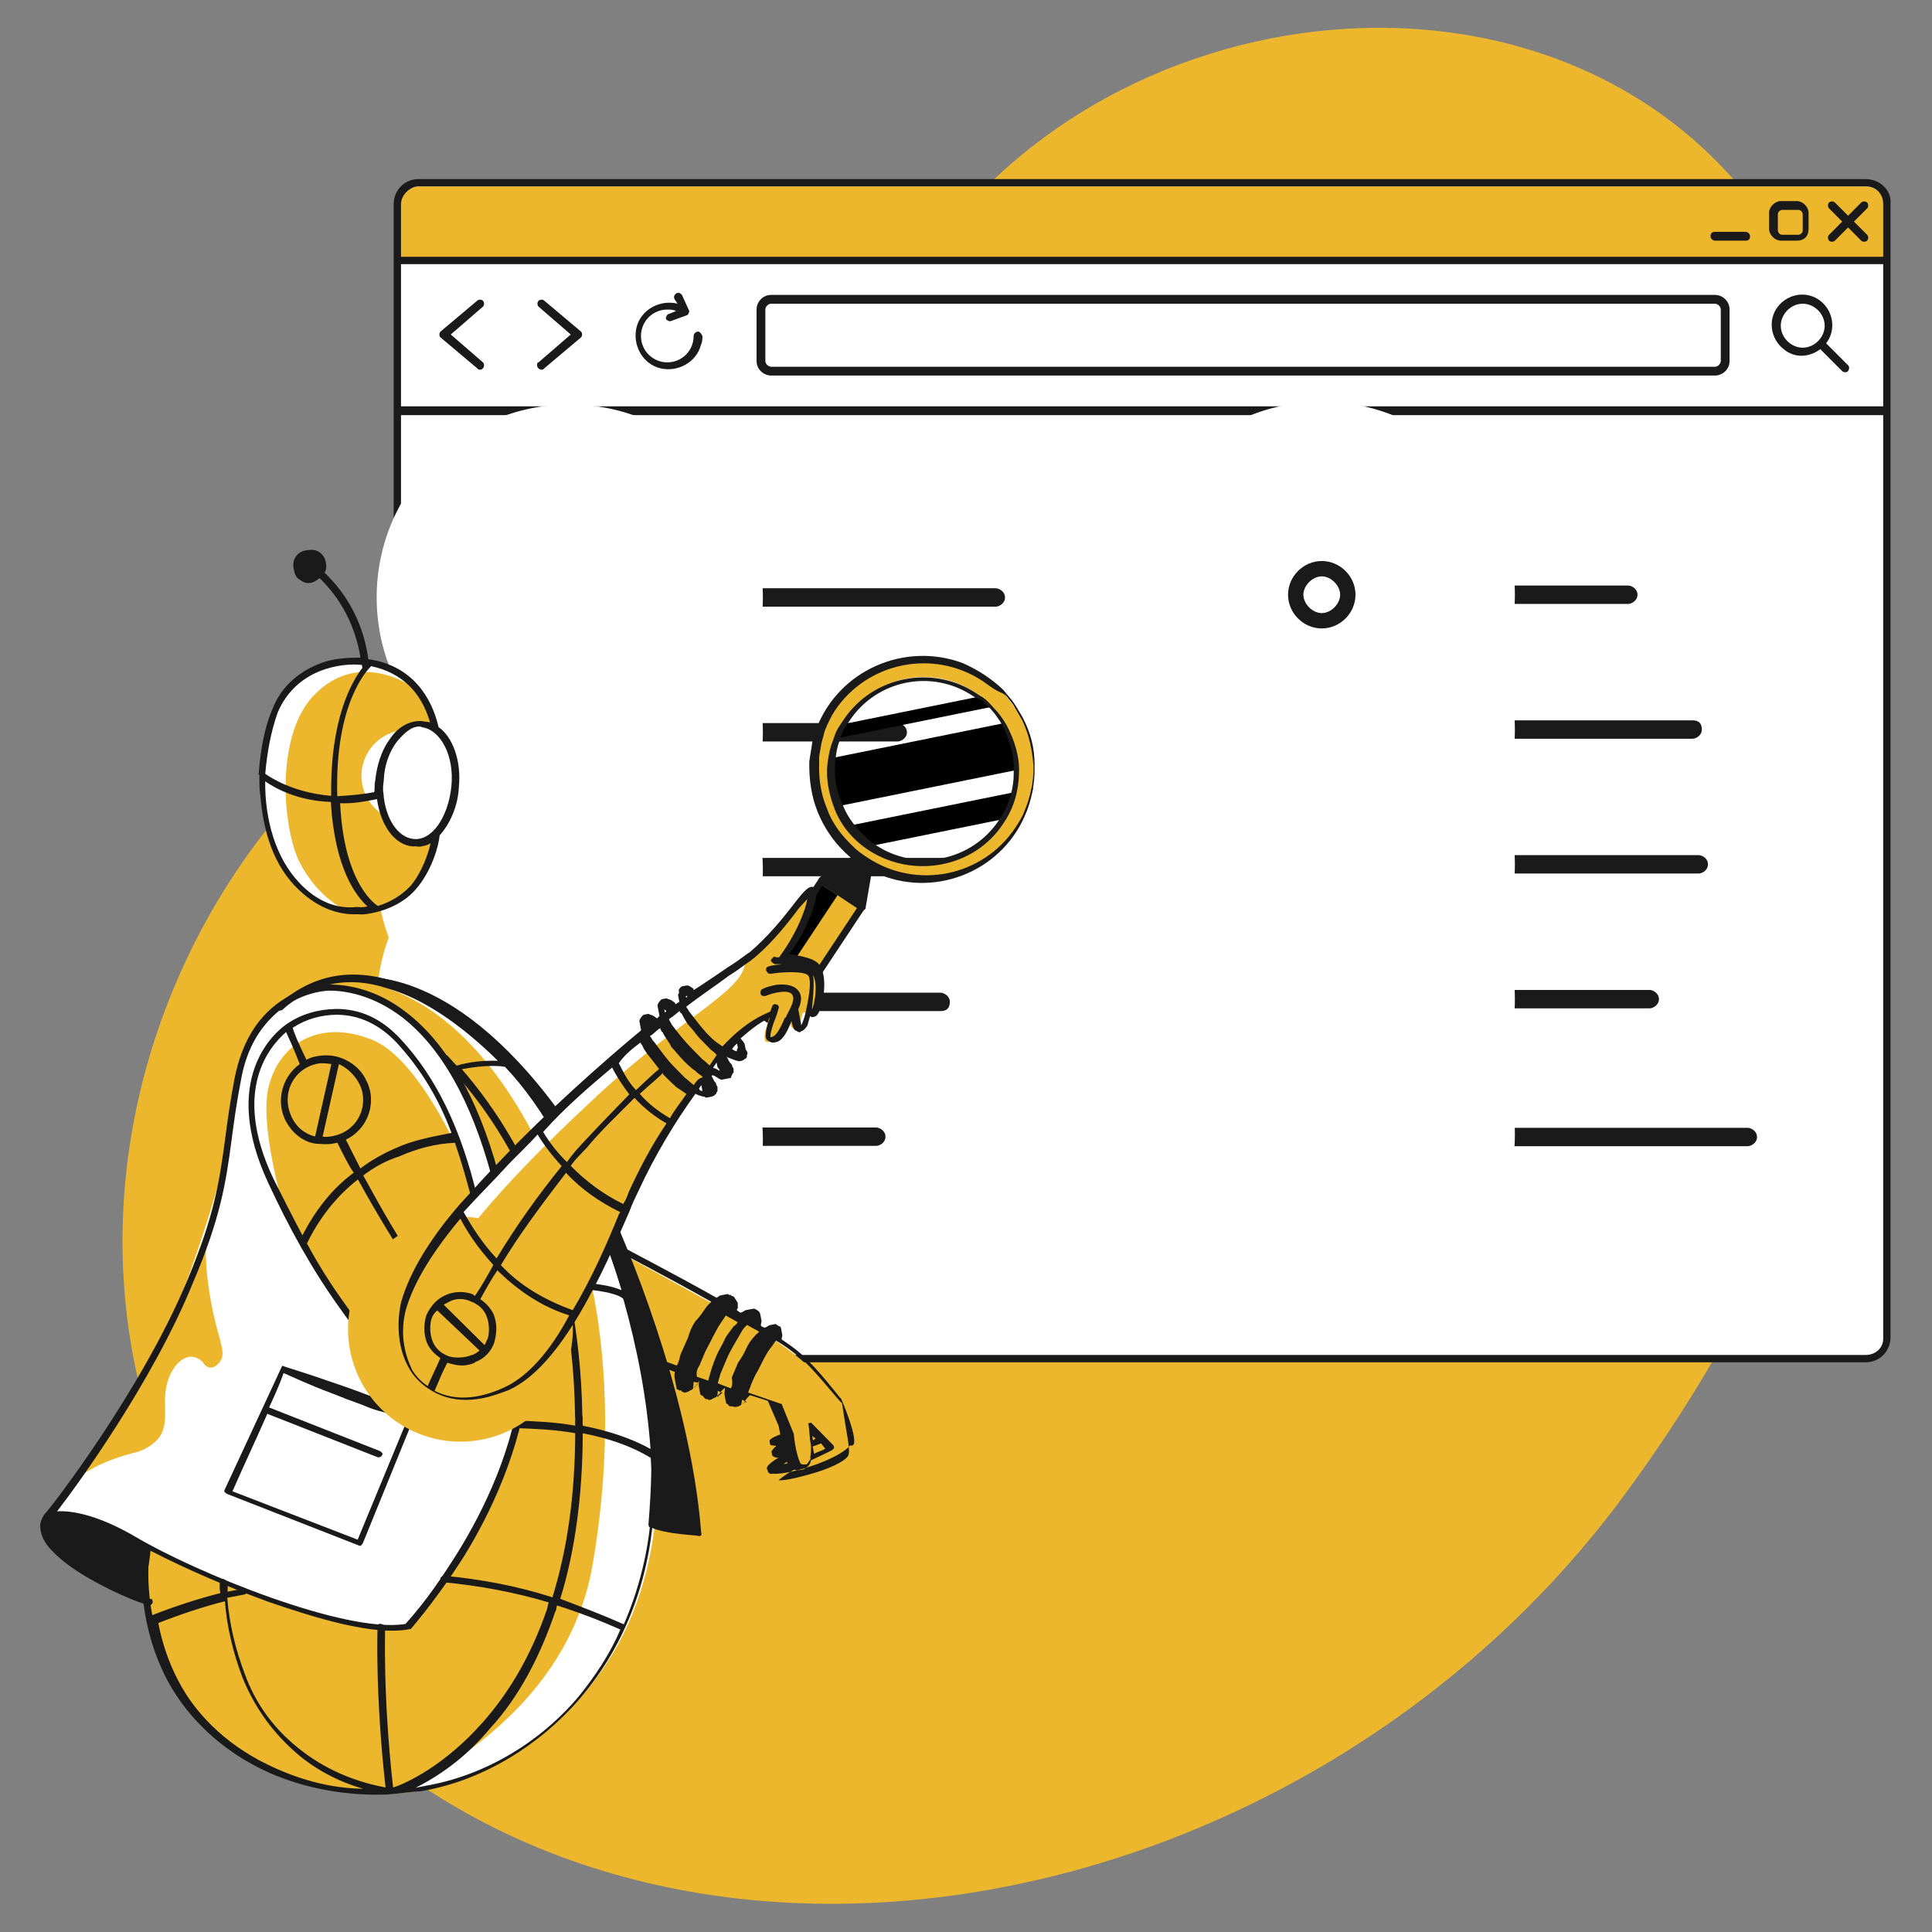 <?xml version="1.0" encoding="UTF-8"?> <svg xmlns="http://www.w3.org/2000/svg" xmlns:xlink="http://www.w3.org/1999/xlink" version="1.1" id="Ebene_1" x="0px" y="0px" viewBox="0 0 450 450" style="enable-background:new 0 0 450 450;" xml:space="preserve"><rect x="0" y="0" width="450" height="450" fill="#808080" stroke="none"/> <style type="text/css"> .st0{fill:#ECB72D;} .st1{fill:#FFFFFF;} .st2{fill:#1A1A1A;} </style> <g> <g transform="translate(298.0 2692.0) rotate(-10.885 1232.0 -1166.0) scale(3.792 -3.795)"> <path class="st0" d="M3.1,673.7c-16.2,26.7,2.4,55.3,24.3,59.7c15,3,16.8,10.4,34.8,22.3c17.8,11.7,46.2,4.7,48.8-20.4 c2.6-25.1-6.1-47.8-25.5-65.8C60.8,646.5,19.3,646.9,3.1,673.7z"></path> </g> <g transform="translate(714.0 458.0) rotate(0.0 990.0 782.0) scale(3.408 3.415)"> <g id="ad676834-6c35-401d-b902-0e27e02ba7a8-i2"> <g id="aef774b5-2a84-4f80-8c69-6e81a6b7bc15-i2"> <path class="st1" d="M-82.1-41.4h-98.7c-0.8,0-1.5-0.6-1.5-1.5c0,0,0,0,0,0v-77.3c0-0.8,0.7-1.5,1.5-1.5c0,0,0,0,0,0h98.7 c0.8,0,1.5,0.6,1.5,1.5c0,0,0,0,0,0v77.3C-80.6-42-81.2-41.4-82.1-41.4z"></path> <path class="st0" d="M-80.6-116.5v-3.4c0-0.8-0.6-1.5-1.5-1.5c0,0,0,0,0,0h-98.7c-0.8,0-1.5,0.6-1.5,1.5c0,0,0,0,0,0v3.4H-80.6z "></path> <path class="st2" d="M-82.8-119l0.9-0.9c0.1-0.1,0.1-0.3,0-0.4c-0.1-0.1-0.3-0.1-0.4,0l-0.9,0.9l-0.9-0.9 c-0.1-0.1-0.3-0.1-0.4,0s-0.1,0.3,0,0.4l0.9,0.9l-0.9,0.9c-0.1,0.1-0.1,0.3,0,0.4s0.3,0.1,0.4,0l0.9-0.9l0.9,0.9 c0.1,0.1,0.3,0.1,0.4,0c0.1-0.1,0.1-0.3,0-0.4L-82.8-119z"></path> <path class="st2" d="M-82-121.9h-98.9c-1,0-1.7,0.8-1.7,1.7v77.3c0,1,0.8,1.7,1.7,1.7H-82c1,0,1.7-0.8,1.7-1.7v-77.3 C-80.2-121.1-81-121.9-82-121.9z M-180.9-121.4H-82c0.7,0,1.2,0.5,1.2,1.2v3.6h-101.3v-3.6 C-182.1-120.8-181.5-121.4-180.9-121.4z M-80.8-116.1v9.7h-101.3v-9.7H-80.8z M-82-41.7h-98.9c-0.7,0-1.2-0.5-1.2-1.2v-62.9 h101.3v63C-80.8-42.2-81.3-41.7-82-41.7z"></path> <path class="st2" d="M-86.7-117.7h-1.1c-0.4,0-0.8-0.4-0.8-0.8v-1.1c0-0.4,0.4-0.8,0.8-0.8h1.1c0.4,0,0.8,0.4,0.8,0.8v1.1 C-85.9-118-86.2-117.7-86.7-117.7z M-87.7-119.8c-0.1,0-0.3,0.1-0.3,0.3v1.1c0,0.1,0.1,0.3,0.3,0.3h1.1c0.1,0,0.3-0.1,0.3-0.3 v-1.1c0-0.1-0.1-0.3-0.3-0.3H-87.7z"></path> <path class="st2" d="M-90.2-117.7h-2.1c-0.1,0-0.3-0.1-0.3-0.3s0.1-0.3,0.3-0.3h2.1c0.1,0,0.3,0.1,0.3,0.3S-90-117.7-90.2-117.7 z"></path> <path class="st2" d="M-92.3-108.5h-64.5c-0.5,0-1-0.4-1-1v-3.5c0-0.5,0.4-1,1-1h64.5c0.5,0,1,0.4,1,1v3.5 C-91.3-108.9-91.8-108.5-92.3-108.5z M-156.8-113.4c-0.2,0-0.4,0.2-0.4,0.4v3.5c0,0.2,0.2,0.4,0.4,0.4h64.5 c0.2,0,0.4-0.2,0.4-0.4v-3.5c0-0.2-0.2-0.4-0.4-0.4H-156.8z"></path> <path class="st2" d="M-172.5-108.9c-0.1,0-0.3-0.1-0.3-0.3c0-0.1,0-0.2,0.1-0.2l2.2-1.9l-2.2-1.9c-0.1-0.1-0.1-0.3,0-0.4 c0.1-0.1,0.3-0.1,0.4,0l2.5,2.1c0.1,0.1,0.1,0.3,0,0.4c0,0,0,0,0,0l-2.5,2.1C-172.4-108.9-172.4-108.9-172.5-108.9z"></path> <path class="st2" d="M-176.7-108.9c-0.1,0-0.1,0-0.2-0.1l-2.5-2.1c-0.1-0.1-0.1-0.3,0-0.4c0,0,0,0,0,0l2.5-2.1 c0.1-0.1,0.3-0.1,0.4,0c0.1,0.1,0.1,0.3,0,0.4l0,0l-2.2,1.9l2.2,1.9c0.1,0.1,0.1,0.3,0,0.4 C-176.6-108.9-176.6-108.9-176.7-108.9z"></path> <path class="st2" d="M-161.8-111.5c-0.1,0-0.3,0.1-0.3,0.3c0,1-0.8,1.8-1.8,1.8s-1.8-0.8-1.8-1.8s0.8-1.8,1.8-1.8 c0.2,0,0.4,0,0.6,0.1l-0.5,0.2c-0.1,0-0.2,0.2-0.2,0.3c0,0.1,0.2,0.2,0.3,0.2l1.1-0.4c0.1,0,0.2-0.2,0.2-0.3c0,0,0,0,0,0 l-0.5-1.1c-0.1-0.1-0.2-0.2-0.4-0.1c-0.1,0.1-0.2,0.2-0.1,0.4l0.2,0.3c-1.2-0.3-2.5,0.4-2.8,1.6c-0.3,1.2,0.4,2.5,1.6,2.8 c1.2,0.3,2.5-0.4,2.8-1.6c0.1-0.2,0.1-0.4,0.1-0.6C-161.6-111.4-161.7-111.5-161.8-111.5z"></path> <path class="st2" d="M-83.2-109.2l-1.5-1.5c0.7-0.9,0.5-2.2-0.4-2.9c-0.9-0.7-2.2-0.5-2.9,0.4c-0.7,0.9-0.5,2.2,0.4,2.9 c0.7,0.6,1.7,0.6,2.5,0l1.5,1.5c0.1,0.1,0.3,0.1,0.4,0C-83.1-109-83.1-109.1-83.2-109.2L-83.2-109.2z M-87.8-111.9 c0-0.8,0.7-1.5,1.5-1.5c0.8,0,1.5,0.7,1.5,1.5s-0.7,1.5-1.5,1.5l0,0C-87.1-110.4-87.8-111.1-87.8-111.9z"></path> </g> </g> </g> <g transform="translate(670.0 574.0) rotate(0.0 539.0 710.0) translate(193.744 372.958) scale(7.139 7.136)"> <g id="a9971287-7c2e-4c95-8c54-00aaea7c381f-i3"> <g id="f2c2e93e-0caf-42d4-8d83-01ade5b480ab-i3"> <path class="st2" d="M-88.5-112.9h-10.9c-0.1,0-0.3-0.1-0.3-0.3s0.1-0.3,0.3-0.3l0,0h10.9c0.1,0,0.3,0.1,0.3,0.3 S-88.4-112.9-88.5-112.9z"></path> <ellipse class="st1" cx="-102.4" cy="-113.2" rx="6.3" ry="6.3"></ellipse> <path class="st2" d="M-102.4-112c-0.6,0-1.1-0.5-1.1-1.1s0.5-1.1,1.1-1.1s1.1,0.5,1.1,1.1C-101.3-112.5-101.8-112-102.4-112z M-102.4-113.8c-0.3,0-0.6,0.3-0.6,0.6s0.3,0.6,0.6,0.6s0.6-0.3,0.6-0.6S-102.1-113.8-102.4-113.8z"></path> <path class="st2" d="M-91.7-108.5h-7.8c-0.1,0-0.3-0.1-0.3-0.3s0.1-0.3,0.3-0.3l0,0h7.8c0.1,0,0.3,0.1,0.3,0.3 S-91.6-108.5-91.7-108.5z"></path> <ellipse class="st1" cx="-102.4" cy="-108.8" rx="6.3" ry="6.3"></ellipse> <path class="st2" d="M-102.4-107.6c-0.6,0-1.1-0.5-1.1-1.1s0.5-1.1,1.1-1.1s1.1,0.5,1.1,1.1 C-101.3-108.1-101.8-107.6-102.4-107.6z M-102.4-109.4c-0.3,0-0.6,0.3-0.6,0.6s0.3,0.6,0.6,0.6s0.6-0.3,0.6-0.6 S-102.1-109.4-102.4-109.4z"></path> <path class="st2" d="M-90.1-104.1h-9.3c-0.1,0-0.3-0.1-0.3-0.3s0.1-0.3,0.3-0.3l0,0h9.3c0.1,0,0.3,0.1,0.3,0.3 S-90-104.1-90.1-104.1z"></path> <ellipse class="st1" cx="-102.4" cy="-104.3" rx="6.3" ry="6.3"></ellipse> <path class="st2" d="M-102.4-103.2c-0.6,0-1.1-0.5-1.1-1.1s0.5-1.1,1.1-1.1s1.1,0.5,1.1,1.1 C-101.3-103.7-101.8-103.2-102.4-103.2z M-102.4-105c-0.3,0-0.6,0.3-0.6,0.6s0.3,0.6,0.6,0.6s0.6-0.3,0.6-0.6 S-102.1-105-102.4-105z"></path> <path class="st2" d="M-90.3-99.7h-9.2c-0.1,0-0.3-0.1-0.3-0.3s0.1-0.3,0.3-0.3l0,0h9.2c0.1,0,0.3,0.1,0.3,0.3 S-90.1-99.7-90.3-99.7z"></path> <ellipse class="st1" cx="-102.4" cy="-99.9" rx="6.3" ry="6.3"></ellipse> <path class="st2" d="M-102.4-98.8c-0.6,0-1.1-0.5-1.1-1.1s0.5-1.1,1.1-1.1s1.1,0.5,1.1,1.1C-101.3-99.3-101.8-98.8-102.4-98.8z M-102.4-100.6c-0.3,0-0.6,0.3-0.6,0.6s0.3,0.6,0.6,0.6s0.6-0.3,0.6-0.6S-102.1-100.6-102.4-100.6z"></path> <path class="st2" d="M-92.4-95.3h-7c-0.1,0-0.3-0.1-0.3-0.3s0.1-0.3,0.3-0.3l0,0h7c0.1,0,0.3,0.1,0.3,0.3S-92.3-95.3-92.4-95.3z "></path> <ellipse class="st1" cx="-102.4" cy="-95.5" rx="6.3" ry="6.3"></ellipse> <path class="st2" d="M-102.4-94.4c-0.6,0-1.1-0.5-1.1-1.1s0.5-1.1,1.1-1.1s1.1,0.5,1.1,1.1C-101.3-94.9-101.8-94.4-102.4-94.4z M-102.4-96.2c-0.3,0-0.6,0.3-0.6,0.6s0.3,0.6,0.6,0.6s0.6-0.3,0.6-0.6S-102.1-96.2-102.4-96.2z"></path> </g> </g> </g> <g transform="translate(1196.0 1068.0) rotate(33.504 150.0 271.0) translate(0.0 0.0) scale(3.191 3.188)"> <g id="adfd43d1-ebca-4de4-9d5f-d56bae6f394f-i4"> <g id="aa0cadf8-4edc-492a-b99d-68ad3e600a4f-i4"> <path class="st0" d="M-448.3-1.1l-1.6,0c-0.5,0-1-0.4-1-1v-9.6l1.8-4.1l1.8,4.1V-2C-447.3-1.5-447.7-1.1-448.3-1.1z"></path> <polygon class="st2" points="-447.3,-11.7 -450.8,-11.7 -449.1,-15.7 "></polygon> <path class="st2" d="M-447.3-11.4h-3.5c-0.1,0-0.3-0.1-0.3-0.3c0,0,0-0.1,0-0.1l1.8-4.1c0.1-0.1,0.2-0.2,0.3-0.1 c0.1,0,0.1,0.1,0.1,0.1l1.8,4.1c0.1,0.1,0,0.3-0.1,0.3C-447.2-11.4-447.3-11.4-447.3-11.4z M-450.4-11.9h2.7l-1.4-3.1 L-450.4-11.9z"></path> <path d="M-449.3-11.4h-1.5V-2c0,0-0.1,0.7,0.8,0.7l0.7,0L-449.3-11.4z"></path> <path class="st2" d="M-448.3-0.8l-1.6,0c-0.7,0-1.2-0.5-1.2-1.2v-9.6c0,0,0-0.1,0-0.1l1.8-4.1c0.1-0.1,0.2-0.2,0.3-0.1 c0.1,0,0.1,0.1,0.1,0.1l1.8,4.1c0,0,0,0.1,0,0.1V-2C-447-1.4-447.6-0.8-448.3-0.8z M-450.6-11.6V-2c0,0.4,0.3,0.7,0.7,0.7l1.6,0 c0.4,0,0.7-0.3,0.7-0.7v-9.6l-1.5-3.4L-450.6-11.6z"></path> <path d="M-442.6-27.1l-0.9,0.9l-9.4,9.4l-0.9,0.9c-1-0.7-1.8-1.6-2.4-2.6l0.9-0.9l9.1-9.1l0.9-0.9 C-444.2-28.9-443.3-28.1-442.6-27.1z"></path> <path d="M-441.2-23.8l-1.1,1.1l-7,7l-1.1,1.1c-0.7-0.1-1.3-0.3-1.9-0.6l10.6-10.6C-441.5-25.1-441.3-24.5-441.2-23.8z"></path> <path d="M-446.5-30.1l-1,1l-9.2,9.2c-0.1-0.3-0.2-0.6-0.3-1l1.1-1.1l7.4-7.4l1.1-1.1C-447.1-30.3-446.8-30.2-446.5-30.1z"></path> <path class="st0" d="M-441.2-23.8c-0.2-1.2-0.7-2.3-1.3-3.3c-0.7-1-1.6-1.8-2.6-2.4c-0.4-0.2-0.8-0.4-1.3-0.6 c-0.3-0.1-0.6-0.2-1-0.3c-4.3-0.9-8.6,1.8-9.5,6.1c-0.2,1.1-0.2,2.3,0,3.4c0.1,0.3,0.2,0.7,0.3,1c0.2,0.4,0.4,0.9,0.6,1.3 c0.6,1,1.4,1.9,2.4,2.6c1,0.7,2.1,1.1,3.3,1.3c0.4,0.1,0.9,0.1,1.3,0.1c4.4,0,8-3.6,8-8C-441.1-22.9-441.2-23.4-441.2-23.8z M-449.1-15.7c-0.1,0-0.1,0-0.2,0c-1.2,0-2.5-0.4-3.5-1.1c-1-0.7-1.8-1.6-2.4-2.6c-0.2-0.4-0.4-0.9-0.5-1.4 c-0.1-0.3-0.2-0.7-0.2-1.1c0-0.2,0-0.4,0-0.6c0-3.7,3-6.8,6.8-6.8c0.2,0,0.4,0,0.6,0c0.4,0,0.7,0.1,1.1,0.2 c0.5,0.1,0.9,0.3,1.4,0.5c1.1,0.5,2,1.3,2.6,2.4c0.7,1,1.1,2.3,1.1,3.5c0,0.1,0,0.1,0,0.2C-442.4-18.8-445.4-15.7-449.1-15.7z"></path> <path class="st2" d="M-449.1-14.2c-0.5,0-0.9,0-1.4-0.1c-1.2-0.2-2.4-0.7-3.4-1.4c-1-0.7-1.8-1.6-2.5-2.7 c-0.2-0.4-0.4-0.9-0.6-1.3c-0.1-0.3-0.2-0.7-0.3-1c-1-4.5,1.9-8.9,6.3-9.9c1.2-0.2,2.4-0.2,3.5,0c0.3,0.1,0.7,0.2,1,0.3 c0.5,0.2,0.9,0.4,1.3,0.6c1.1,0.6,2,1.4,2.7,2.5c0.7,1,1.2,2.2,1.4,3.4c0.8,4.5-2.3,8.8-6.8,9.5 C-448.2-14.3-448.7-14.2-449.1-14.2z M-449.1-30.3c-4.3,0-7.8,3.5-7.8,7.8c0,0.5,0.1,1.1,0.2,1.6c0.1,0.3,0.2,0.6,0.3,0.9 c0.2,0.4,0.3,0.8,0.6,1.2c0.6,1,1.4,1.9,2.3,2.5c0.9,0.7,2,1.1,3.2,1.3c0.4,0.1,0.9,0.1,1.3,0.1c4.3,0,7.8-3.5,7.8-7.8 c0-0.4,0-0.9-0.1-1.3v0c-0.2-1.1-0.6-2.2-1.3-3.2c-0.7-0.9-1.5-1.7-2.5-2.3c-0.4-0.2-0.8-0.4-1.2-0.6c-0.3-0.1-0.6-0.2-0.9-0.3 C-448-30.2-448.6-30.3-449.1-30.3z M-449.1-15.4c-0.1,0-0.1,0-0.2,0c-1.3,0-2.6-0.4-3.6-1.1c-1-0.7-1.9-1.6-2.4-2.7 c-0.2-0.4-0.4-0.9-0.5-1.4c-0.1-0.4-0.2-0.7-0.2-1.1c0-0.2,0-0.4,0-0.6c0-3.9,3.2-7,7-7c0.2,0,0.4,0,0.6,0 c0.4,0,0.7,0.1,1.1,0.2c0.5,0.1,1,0.3,1.4,0.5c1.1,0.6,2.1,1.4,2.7,2.4c0.7,1.1,1.1,2.3,1.1,3.6c0,0.1,0,0.1,0,0.2 C-442.1-18.6-445.3-15.5-449.1-15.4z M-449.1-29c-3.6,0-6.5,2.9-6.5,6.5c0,0.2,0,0.4,0,0.6c0,0.3,0.1,0.7,0.2,1 c0.1,0.5,0.3,0.9,0.5,1.3c0.5,1,1.3,1.9,2.3,2.5c1,0.7,2.2,1,3.4,1.1c0.1,0,0.1,0,0.2,0c3.6,0,6.5-2.9,6.5-6.5 c0-0.1,0-0.1,0-0.2c0-1.2-0.4-2.4-1.1-3.4c-0.6-1-1.5-1.7-2.5-2.3c-0.4-0.2-0.9-0.4-1.3-0.5c-0.3-0.1-0.7-0.1-1-0.2 C-448.7-29-448.9-29-449.1-29z"></path> </g> </g> </g> <g transform="translate(164.0 934.0) rotate(-10.84 583.0 822.0) scale(3.445 3.447)"> <g id="Layer_2-i5"> <g id="robot_doctor-i5"> <path class="st0" d="M77.5-211.5c0,0,7.5,6.2,7.5,6.2c0,0,2.8,2.5,3.6,3.9c0.8,1.4,1.5,2.4,1.6,4c0.1,1.6,0,2.4-0.4,2.5 s-5,1.2-5.1,0.6c0-0.6,1.1-1,1.1-1s-0.6,0-0.5-0.3c0.1-0.2,0.3-0.4,0.5-0.4l0.1-1.4l-0.4-2l-3.9-2.2l-1.7-0.9l-1.1-0.6l-0.9-5.4 L77.5-211.5z"></path> <path class="st2" d="M90.2-199.1C90.2-199.1,90.2-199.1,90.2-199.1c-0.1-0.1-1.1-2.2-2.1-3.5c-0.3-0.4-0.7-0.8-1.1-1.2 c0,0,0,0,0,0c0-0.1,0.1-0.2,0.1-0.3c0-0.1,0-0.2,0-0.4c0-0.1,0-0.2-0.1-0.2c-0.1-0.1-0.1-0.1-0.2-0.2c-0.1,0-0.2,0-0.2,0 c-0.1,0-0.1,0-0.2,0c-0.1,0-0.2,0.1-0.4,0.1c-0.1-0.1-0.2-0.1-0.2-0.2v0c0-0.1,0.1-0.2,0.1-0.3c0-0.1,0-0.2,0-0.4 c0-0.1,0-0.2-0.1-0.3c-0.1-0.1-0.2-0.2-0.3-0.2c-0.1,0-0.2,0-0.3,0c-0.1,0-0.1,0-0.2,0c-0.1,0-0.2,0.1-0.4,0.1 c-0.1-0.1-0.1-0.1-0.2-0.2c0-0.1,0.1-0.1,0.1-0.2c0-0.1,0.1-0.3,0-0.4c0-0.1-0.1-0.2-0.1-0.3l-0.1-0.1c0,0-0.1,0-0.1-0.1 c-0.1,0-0.1,0-0.2-0.1c-0.1,0-0.2,0-0.3,0h-0.1l0,0c0,0-0.1,0-0.1,0c-0.1,0-0.2,0.1-0.3,0.1c-2.6-2.2-5.3-4.3-5.5-4.5 c-0.1-0.1-0.2-0.1-0.3,0c-0.1,0.1-0.1,0.2,0,0.3c0,0,0,0,0,0c0,0,2.8,2.2,5.4,4.4c-0.1,0.1-0.3,0.2-0.4,0.3 c-0.3,0.3-0.6,0.6-0.9,0.8c-0.3,0.3-0.5,0.6-0.7,1c-0.2,0.3-0.5,0.7-0.7,1c-0.1,0.2-0.2,0.5-0.4,0.7l-1-0.6 c-0.1-0.1-0.2,0-0.3,0.1c-0.1,0.1,0,0.2,0.1,0.3l1,0.6c-0.1,0.2-0.1,0.4-0.1,0.6c0,0.2,0,0.3,0,0.5c0,0.1,0,0.1,0.1,0.1 c0,0,0,0.1,0.1,0.1s0.1,0,0.1,0.1c0.1,0,0.1,0.1,0.2,0.1h0.1c0.1,0,0.3-0.1,0.4-0.1c0.1-0.1,0.2-0.1,0.3-0.2 c0.1-0.1,0.2-0.2,0.3-0.3l0,0c0,0,0,0,0,0c-0.1,0.2-0.1,0.4-0.1,0.6v0.2c0,0.1,0,0.2,0.1,0.2c0.1,0.1,0.1,0.2,0.2,0.3 c0.1,0,0.1,0,0.2,0.1h0.1c0.1,0,0.3-0.1,0.4-0.1c0.1-0.1,0.2-0.1,0.3-0.2c0.1-0.1,0.2-0.2,0.4-0.3l0,0c0,0,0,0,0,0.1 c-0.1,0.2-0.1,0.4-0.1,0.6c0,0.1,0,0.1,0,0.2c0,0.1,0,0.2,0.1,0.2c0,0.1,0.1,0.2,0.2,0.2c0.1,0,0.2,0.1,0.3,0.1 c0.1,0,0.3,0,0.4-0.1c0.1,0,0.2-0.1,0.3-0.2c0.1-0.1,0.2-0.2,0.4-0.3l1.1,0.6l0.4,1.8c0,0.2,0,0.4,0,0.6l0,0c0,0,0,0-0.1,0 c-0.5,0.1-0.7,0.2-0.7,0.3c0,0.1,0,0.1,0,0.2c0,0.1,0.1,0.1,0.4,0.2c-0.2,0.1-0.3,0.2-0.4,0.3c0,0.1,0,0.2,0,0.3 c0.1,0.1,0.2,0.2,0.4,0.2c-0.8,0.3-1,0.5-0.9,0.7c0,0.2,0.1,0.3,0.3,0.3c0.4,0.1,0.8,0.1,1.1,0.1c1.5,0,3.7-0.4,4.4-1 C90.9-195.5,90.4-198.2,90.2-199.1z M86.6-204.3C86.6-204.2,86.7-204.2,86.6-204.3C86.7-204.2,86.7-204.2,86.6-204.3 C86.6-204.2,86.6-204.2,86.6-204.3C86.6-204.3,86.6-204.3,86.6-204.3L86.6-204.3z M86.6-204.2C86.6-204.2,86.6-204.2,86.6-204.2 l0.1,0.1L86.6-204.2C86.6-204.2,86.6-204.2,86.6-204.2L86.6-204.2z M83-201.2l-0.8-0.5c0.1-0.2,0.2-0.4,0.3-0.6 c0.2-0.3,0.4-0.6,0.6-0.9c0.4-0.6,0.9-1.1,1.4-1.7c0.1-0.1,0.2-0.2,0.4-0.3c0.2,0.2,0.5,0.4,0.7,0.6c-0.1,0.1-0.2,0.1-0.3,0.2 c-0.3,0.2-0.6,0.5-0.8,0.8c-0.2,0.3-0.5,0.6-0.7,0.8c-0.2,0.3-0.4,0.6-0.6,0.9C83.2-201.5,83.1-201.3,83-201.2L83-201.2z M85.4-205.5C85.4-205.5,85.4-205.5,85.4-205.5C85.4-205.5,85.4-205.5,85.4-205.5L85.4-205.5z M85.3-205.4 C85.4-205.4,85.4-205.4,85.3-205.4l0.1,0.1L85.3-205.4C85.3-205.4,85.3-205.4,85.3-205.4C85.3-205.4,85.3-205.4,85.3-205.4 L85.3-205.4z M84-206.6C84-206.6,84-206.5,84-206.6L84-206.6C84-206.6,84-206.6,84-206.6L84-206.6z M81.2-203.1 c0.2-0.3,0.4-0.6,0.6-0.9c0.5-0.6,0.9-1.2,1.4-1.7c0.1-0.1,0.3-0.3,0.4-0.4l0,0c0.2,0.2,0.5,0.4,0.7,0.6 c-0.1,0.1-0.2,0.2-0.3,0.2c-0.3,0.3-0.6,0.5-0.8,0.8c-0.2,0.3-0.5,0.6-0.7,0.9c-0.2,0.3-0.4,0.6-0.6,1c-0.1,0.2-0.2,0.4-0.3,0.6 l-0.7-0.4C80.9-202.7,81-202.9,81.2-203.1L81.2-203.1z M80.7-201.8c-0.1,0-0.1,0.1-0.2,0.1l0,0c0-0.1,0.1-0.2,0.1-0.4l0.3,0.1 C80.8-201.8,80.7-201.8,80.7-201.8L80.7-201.8z M82.2-200.9c-0.1,0-0.1,0.1-0.2,0.1h0v0c0-0.1,0.1-0.3,0.1-0.4l0.3,0.2 C82.3-201,82.2-200.9,82.2-200.9L82.2-200.9z M83.4-199.9L83.4-199.9z M83.7-200.1c-0.1,0-0.1,0.1-0.2,0.1h0v0 c0-0.1,0.1-0.2,0.1-0.3l0.3,0.2C83.8-200.1,83.8-200.1,83.7-200.1L83.7-200.1z M85.8-195.5c-0.1,0-0.2,0-0.3,0 c0.1,0,0.2-0.1,0.3-0.1C85.8-195.6,85.8-195.6,85.8-195.5z M89.9-195.2c-0.3,0.3-1.4,0.6-2.7,0.7c-1.1,0.1-1.9,0.1-2.2,0 c0.4-0.2,0.8-0.4,1.2-0.5c0.1,0.1,0.3,0.1,0.4,0.1c0.1,0,0.1,0,0.2,0c0.3-0.1,0.5-0.2,0.6-0.5c0.8-0.2,1.5-0.4,1.5-0.4 c0.1,0,0.1-0.1,0.2-0.1c0-0.1,0-0.1,0-0.2l-1.2-1.8l0,0c0,0,0,0,0,0c0,0,0,0,0,0c0,0,0,0,0,0l0,0c0,0,0,0,0,0c0,0,0,0,0,0h-0.2 l0,0c0,0,0,0,0,0c0,0,0,0,0,0l0,0c0,0,0,0,0,0c0,0,0,0,0,0v0.1c0,0.4-0.1,0.8-0.1,1.3l0,0c0,0.3-0.1,0.6-0.2,0.9c0,0,0,0,0,0.1 c-0.1,0.1-0.2,0.2-0.3,0.3c-0.1,0-0.3,0-0.4-0.1c-0.1-0.1-0.2-1.1-0.1-2v-0.1l-0.4-2l0,0v-0.1c0,0,0,0,0,0c0,0,0,0,0,0 c0,0,0,0,0,0c0,0,0,0,0,0c0,0,0,0,0,0l0,0c0,0,0,0,0,0c0,0,0,0,0,0l0,0l-2.1-1.2c0.1-0.2,0.2-0.3,0.3-0.5 c0.2-0.3,0.4-0.6,0.6-0.8c0.4-0.5,0.8-1.1,1.3-1.5c0.1-0.1,0.2-0.2,0.3-0.3c0.6,0.5,1.1,1.1,1.6,1.7c0.8,1.1,1.8,3.1,2,3.3 C90.1-196.9,90.2-195.4,89.9-195.2L89.9-195.2z M88-196.8l-0.2,0.1c0-0.1,0-0.2,0-0.3L88-196.8z M87.7-196.3l0.6-0.1l0.2,0.4 c-0.2,0.1-0.5,0.1-0.8,0.2C87.7-196,87.7-196.1,87.7-196.3L87.7-196.3z"></path> <path class="st0" d="M42.4-197.9c0,0-2.2,5.4,0.8,11.3c3,5.8,9.2,7.5,12.2,8s10.5,0.1,16.3-6.4c5.8-6.4,5.8-15.4,5.8-15.4 s-0.2-9.8-0.7-13.1s-3.2-11.2-6.4-14.7s-6.1-5.8-10.3-4.8l-13.4,27.3L42.4-197.9z"></path> <path class="st1" d="M61-233.4c0,0,9.1-0.5,12.8,15.4l0.9-2.9c0,0-2.4-7.4-7.8-10.7C63.4-233.8,61-233.4,61-233.4z"></path> <path class="st1" d="M71.7-185c5.8-6.4,5.8-15.4,5.8-15.4s-0.2-9.8-0.7-13.1c-0.2-1.1-0.5-2.2-0.8-3.3l-1.8,0 c0,0,3.2,10-2.6,25.5c-3.9,10.5-16.2,12.7-16.2,12.7C58.4-178.2,65.9-178.6,71.7-185z"></path> <path class="st1" d="M60.2-232.9c-1.8,0-2.6,0.4-4.3,2.1c-1.7,1.8-3.8,8.5-3.8,8.5s-4,8.1-6.8,11.3c-3,3.5-9.3,9.8-9.3,9.8 l5.7,2.7c0,0,4.5,3.4,9,6.1c4.5,2.7,7.8,3,7.8,3s3.9-3,6.6-6.7c2.7-3.7,3.7-6.8,4.3-8.3c0,0,1-11,0.4-15.8 c-0.6-4.8-2.9-10.9-6.8-12.1C63-232.4,60.9-232.9,60.2-232.9z"></path> <path class="st0" d="M49.7-211c0,0.5,0.1,0.9-0.1,1.3c-0.2,0.4-0.8,0.7-1.1,0.4c-0.1-0.1-0.2-0.2-0.2-0.3 c-0.8-1.3-2.4-0.2-2.9,1.5c-0.3,1-0.2,1.9-0.8,2.7c-0.5,0.6-1.4,0.9-2.2,0.9c-2.6,0.2-3.5,0.8-4.3,1.1c0.8-0.6,2.3-2.2,3-3 c2.4-2.8,4.5-4.8,6.6-7.8c0.5-0.7,1.9-3.4,2.5-4C49.5-216.1,49.5-213,49.7-211z"></path> <path class="st2" d="M66.3-230.2c-1.8-2.1-3.8-2.7-4.8-2.9c-0.3-0.1-1.7-0.3-3.5,0.5c-1.8,0.8-3.1,2.3-4,4.5 c-0.6,1.5-1,2.7-1.4,3.9c-0.9,2.7-1.7,5-4.3,8.9c-4.5,6.8-11.9,13.3-12.3,13.6c-0.3,0.2-0.5,0.5-0.6,0.8c-0.1,0.6,0,1.2,0.5,1.9 c0.7,1.1,1.9,2.2,3.5,3.4c0.7,0.5,1.4,1,2.2,1.4c0,0,0.1,0,0.1,0c0.1,0,0.2-0.1,0.2-0.2c0-0.1,0-0.2-0.1-0.2 c-0.1,0-0.1-0.1-0.2-0.1c0-0.5,0.3-1.7,0.4-1.9c0.1-0.3,0.3-0.8,0.4-1.2c2.3,1.8,4.7,3.4,7.2,4.9c2.8,1.6,6.5,3.6,9,3.6l0,0 c0.1,0,0.1,0,0.1,0c1.6-1.3,3.1-2.7,4.5-4.2c2.2-2.4,5.1-6.3,6.5-10.9c0-0.1,0-0.3-0.2-0.3c-0.1,0-0.2,0-0.3,0.2 c-1.3,4.5-4.2,8.3-6.4,10.7c-1.4,1.5-2.8,2.9-4.4,4.1c-4.1-0.1-13.3-6.1-16.8-9.2c-2.4-2.1-4.1-2.6-4.9-2.7 c1.7-1.5,8-7.4,11.9-13.4c2.7-4,3.5-6.3,4.4-9c0.4-1.2,0.8-2.4,1.4-3.9c0.8-2.1,2.1-3.5,3.8-4.3c1.3-0.6,2.5-0.6,3.2-0.5 c1,0.2,2.8,0.8,4.5,2.7c2.2,2.5,3.5,6.4,3.9,11.5c0,0.1,0.1,0.2,0.3,0.2c0.1,0,0.2-0.1,0.2-0.2 C69.9-223.7,68.5-227.7,66.3-230.2z"></path> <path class="st2" d="M61.6-203.6L61.6-203.6c-0.6-0.5-1.3-0.9-2-1.3c-0.3-0.2-0.7-0.4-1-0.6l-1-0.6c-0.7-0.4-1.4-0.8-2.1-1.2 c-0.7-0.4-1.3-0.7-2-1.1c-1.8,2.5-3.6,5-5.4,7.5l0,0c-0.1,0.1,0,0.2,0.1,0.3l8.1,5.1c0.1,0.1,0.2,0,0.3-0.1l5-7.7 C61.7-203.3,61.7-203.5,61.6-203.6C61.6-203.6,61.6-203.6,61.6-203.6z M56.3-195.9l-7.7-4.8c1.1-1.6,2.2-3.1,3.3-4.7l6.8,4.3 c0,0,0.1,0,0.1,0c0.1,0,0.1,0,0.2-0.1c0.1-0.1,0-0.2-0.1-0.3l-6.8-4.3c0.5-0.7,1-1.4,1.4-2.1c0.7,0.5,1.3,0.9,1.9,1.3 s1.3,0.8,1.9,1.2l1,0.6c0.3,0.2,0.6,0.4,1,0.6c0.6,0.3,1.2,0.6,1.8,1L56.3-195.9z"></path> <path class="st2" d="M63.4-233.2c0,0,6.3,0,11.7,11.4l-0.7,0.4c0,0-0.6-1.9-2.8-5.3C69.4-230,66-233,63.4-233.2z"></path> <path class="st2" d="M77.6-213.2c0-0.1-0.1-0.2-0.2-0.2c-0.1,0-0.2,0-0.2,0.1l-0.6,1.1c0,0,0,0.1,0,0.1c0,0,0.8,4.7,0.8,9.2 c0,4.5-1.6,9.6-1.6,9.7c0,0.1,0,0.2,0.1,0.2c1,0.7,3,1.1,3.1,1.2h0c0.1,0,0.1,0,0.1,0c0.1,0,0.1-0.1,0.1-0.2 C80.3-201.8,77.6-213.1,77.6-213.2z"></path> <path class="st0" d="M67-254.4c-1.1-0.2-4.7-0.4-6.6,4.2c-1.9,4.7-1.5,9.4,1.7,11.6c3.2,2.2,6.6,0.8,8.1-2.8l1.6-7.8 C71.8-249.1,71.9-253.3,67-254.4z"></path> <path class="st1" d="M67-254.4c-1.1-0.2-4.7-0.4-6.6,4.2c-1.9,4.7-1.5,9.4,1.7,11.6c0.4,0.3,0.8,0.5,1.3,0.7 c-1.2-1-2-2.4-2.4-3.9c-0.6-2.6,0.1-8.4,3-10.6c3.9-2.9,7.2,1,7.2,1l0,0C70.6-252.5,69.4-253.8,67-254.4z"></path> <path class="st1" d="M69.2-248.8c-0.3,0.3-0.6,0.6-0.8,0.9c-0.6,1-1,2.2-1.1,3.4c0,0.7,0,1.5,0.4,2.2c0.4,0.6,1.2,1.1,1.9,0.9 c0.4-0.1,0.7-0.3,1-0.6c0.7-0.6,1.3-1.4,1.6-2.2c0.1-0.4,0.2-0.7,0.2-1.1c0.1-0.5,0.1-0.9,0.1-1.4c-0.1-0.8-0.4-1.7-1.1-2.2 C70.9-249.3,69.8-249.2,69.2-248.8z"></path> <ellipse transform="matrix(-0.267 0.964 -0.964 -0.267 -147.488 -378.425)" class="st2" cx="70.1" cy="-245.3" rx="2.4" ry="1.6"></ellipse> <ellipse transform="matrix(0.982 -0.188 0.188 0.982 47.505 8.638)" class="st1" cx="69.3" cy="-246" rx="3.1" ry="3.1"></ellipse> <path class="st2" d="M72-248.8c0,0,0-0.1,0-0.1c-0.1-1.9-0.9-4.3-3.8-5.3c0.2-3.5-1.4-5.7-1.8-6.3c0.1-0.1,0.2-0.3,0.2-0.5 c0.1-0.6-0.3-1.2-1-1.2c-0.6-0.1-1.2,0.3-1.2,1c0,0.3,0,0.6,0.2,0.8c0.2,0.2,0.4,0.4,0.7,0.4h0.1c0.2,0,0.4-0.1,0.6-0.2 c0.4,0.6,1.8,2.6,1.7,5.8c-1-0.2-2-0.3-2.9-0.1c-1.5,0.3-2.8,1.1-3.6,2.4c-0.7,1-1.3,2.5-1.7,4c0,0.1-0.1,0.1,0,0.2 c-0.1,0.5-0.2,1-0.2,1.4c-0.2,1.8-0.2,4.4,1.2,6.5c1,1.5,2.3,2.4,3.8,2.6c0.3,0.1,0.6,0.1,0.9,0.1c1.1,0,2.3-0.3,3.2-1 c1.3-1,2.1-2.6,2.3-3.3l0,0c0.8-0.6,1.6-1.7,1.9-3C73.1-246.3,72.8-248,72-248.8z M71.5-249.2c-0.1-0.1-0.3-0.1-0.5-0.2 c-0.7-0.2-1.6,0-2.3,0.7c-0.8,0.7-1.3,1.7-1.6,2.7c-0.1,0.2-0.1,0.5-0.2,0.7c-0.9,0-1.7-0.1-2.5-0.2c1-6.2,3.6-8,3.9-8.2 C70.2-252.9,71.3-251.4,71.5-249.2z M61.5-251.8c1.8-2.7,4.9-2.5,6.2-2.1c0,0.1,0,0.1,0,0.2c-0.9,0.8-2.8,3-3.7,8.1 c-2.5-0.7-3.8-2-4.1-2.3C60.3-249.3,60.8-250.6,61.5-251.8z M60.8-240.2c-1.3-2-1.5-4.7-1-7.2c0.6,0.6,1.9,1.7,4.1,2.2v0 c-0.6,4.5,0.5,6.6,1.1,7.4c-0.2,0-0.4,0-0.7-0.1C62.9-238,61.7-238.8,60.8-240.2L60.8-240.2z M68.1-238.6 c-0.7,0.5-1.5,0.8-2.4,0.9l0,0c0,0-2-1.7-1.2-7.3l0,0c0.8,0.2,1.6,0.2,2.5,0.2H67c-0.1,1.8,0.6,3.3,1.8,3.6 c0.2,0,0.3,0.1,0.5,0.1c0.3,0,0.5,0,0.7-0.1C69.7-240.5,69-239.3,68.1-238.6L68.1-238.6z M72.1-244.7c-0.6,2-2,3.4-3.2,3 c-1-0.3-1.6-1.7-1.4-3.4l0,0c0-0.3,0.1-0.6,0.2-0.9c0.2-0.9,0.7-1.8,1.4-2.4c0.5-0.4,1-0.7,1.4-0.7c0.1,0,0.3,0,0.4,0.1 C72.1-248.6,72.7-246.7,72.1-244.7z"></path> <path class="st0" d="M65.3-228.5c-2.1-3.4-5.5-3.1-7.1-2.3c-1,0.5-4.9,2.9-3.1,10c1.7,6.5,4.4,13.1,7.2,15.2l6.1-11.7 C68.2-222,67-225.7,65.3-228.5z"></path> <path class="st1" d="M55.6-218.9c0,0-0.6-5.9,0.6-8.3c1.3-2.7,4.3-3.7,7.4-1.7c1.9,1.2,3.6,4.9,4.8,10.4c0,0-0.6-7.1-3-10.1 c-2.4-3-5.3-3.5-7.9-1.9c-2.5,1.6-3.1,4.5-2.7,8C55.2-218.9,55.6-218.9,55.6-218.9z"></path> <path class="st2" d="M65.5-228.6c-1-1.6-2.3-2.5-3.9-2.8c-1.2-0.2-2.4-0.1-3.5,0.4l0,0c-0.9,0.4-5.1,2.8-3.2,10.3 c0.8,3.2,1.8,6.3,3.2,9.3c1.3,2.9,2.8,5,4.1,6.1c0,0,0.1,0,0.1,0c0.1,0,0.1,0,0.2-0.1c0.1-0.1,0.1-0.2,0-0.3c0,0,0,0,0,0 c-1.3-1-2.7-3-4-5.9c-0.7-1.5-1.3-3-1.8-4.6c1.1-1.5,2.6-2.8,4.2-3.6c0.8,2.5,1.7,4.8,2.5,6.9c0,0.1,0.1,0.1,0.2,0.1 c0,0,0.1,0,0.1,0c0.1-0.1,0.2-0.2,0.1-0.3c0,0,0,0,0,0c-0.9-2.1-1.7-4.4-2.5-6.9c0.8-0.4,1.7-0.7,2.6-0.8 c1.3-0.3,2.6-0.4,3.9-0.2c0.2,1.3,0.3,2.6,0.4,3.9c0,0.1,0.1,0.2,0.2,0.2l0,0c0.1,0,0.2-0.1,0.2-0.2c0,0,0,0,0,0 C68.4-221.8,67.4-225.6,65.5-228.6z M56.5-216.8c-0.4-1.3-0.8-2.7-1.2-4.1c-1.7-6.5,1.5-8.9,2.7-9.6c0.1,0.4,0.3,1.2,0.5,2.3 c-1.5,0.7-2.2,2.5-1.5,4c0.3,0.7,0.9,1.3,1.6,1.5l0,0c0.4,0.1,0.7,0.2,1.1,0.2c0.1,0,0.2,0,0.3,0c0.2,0.7,0.4,1.5,0.7,2.2 C59-219.5,57.6-218.2,56.5-216.8L56.5-216.8z M62.3-225.5c0,1.4-1.1,2.5-2.5,2.5c0,0,0,0,0,0c-0.2,0-0.5,0-0.7-0.1l2-4.6 C61.8-227.2,62.3-226.3,62.3-225.5L62.3-225.5z M58.6-223.2c-0.9-0.4-1.4-1.3-1.4-2.3c0-1.4,1.1-2.5,2.5-2.5c0,0,0,0,0,0 c0.3,0,0.6,0.1,0.9,0.2L58.6-223.2z M63.8-221.4c-0.9,0.2-1.8,0.5-2.6,0.9c-0.2-0.7-0.4-1.4-0.6-2.1c1.6-0.4,2.6-2.1,2.1-3.7 c-0.2-0.8-0.8-1.5-1.6-1.9h0c-0.4-0.2-0.9-0.3-1.3-0.3c-0.3,0-0.5,0-0.8,0.1c-0.3-1.1-0.5-2-0.5-2.3c1-0.4,2-0.5,3.1-0.3 c1.5,0.3,2.7,1.2,3.6,2.6c1.3,2.1,2.1,4.3,2.5,6.7C66.3-221.7,65-221.7,63.8-221.4L63.8-221.4z"></path> <path class="st2" d="M77.3-197.7c0.5-3.6,0.5-7.3,0.2-10.9v0c-0.1-1.2-0.2-2.4-0.4-3.6c-0.8-5.4-2.5-10.4-4.6-13.5 c-2.1-3.3-4.5-5.7-6.9-6.9c-2.7-1.4-5.3-1.3-7.8,0.2c-0.1,0.1-0.1,0.2-0.1,0.3s0.2,0.1,0.3,0.1c2.3-1.4,4.8-1.5,7.3-0.1 c2.2,1.1,4.4,3.3,6.4,6.2c-0.9-0.2-1.9-0.3-2.8-0.2c-0.2-0.3-0.3-0.5-0.5-0.8c-0.1-0.1-0.2-0.1-0.3-0.1s-0.1,0.2-0.1,0.3 c3.2,4.8,6.5,13.1,4.3,25.4c0,0.2-0.1,0.4-0.1,0.6c-1.3-0.5-2.6-0.8-3.9-1.1c-0.1,0-0.2,0.1-0.3,0.2c0,0.1,0.1,0.2,0.2,0.3 c1.3,0.3,2.6,0.6,3.9,1.1c-0.8,4.1-2,7.6-3.6,10.6c-2.2-1.2-4.5-2.1-6.9-2.8c-0.1,0-0.2,0-0.3,0.1c0,0.1,0,0.2,0.1,0.3 c2.4,0.7,4.7,1.6,6.8,2.7c-0.1,0.1-0.1,0.2-0.2,0.4c-1.6,2.8-3.5,5-5.7,6.7c-3.1,2.4-5.9,3.1-6.8,3.2c0.5-6.4,1.5-10.6,1.5-10.7 c0-0.1,0-0.2-0.2-0.3s-0.2,0-0.3,0.2l0,0c0,0-1,4.3-1.5,10.7c-2.3-0.9-4.2-2.3-5.6-4.1c-1.2-1.5-2-3.3-2.3-5.2 c-0.3-1.7-0.4-3.5-0.2-5.3c0.4,0,0.8,0,1.2,0c0.1,0,0.2-0.1,0.2-0.2c0,0,0,0,0,0c0-0.1-0.1-0.2-0.2-0.2l0,0c-0.4,0-0.8,0-1.1,0 c0.1-0.4,0.1-0.6,0.1-0.6c0-0.1-0.1-0.2-0.2-0.3c-0.1,0-0.2,0.1-0.3,0.2l0,0c0,0-0.1,0.3-0.1,0.7c-1.6,0.1-3.2,0.3-4.8,0.6 c0-2.6,0.7-4.5,0.7-4.5c0-0.1,0-0.2-0.1-0.3c-0.1,0-0.2,0-0.3,0.1l0,0c-0.1,0.2-1.6,4.5-0.1,9.3c0.9,2.8,2.8,5.4,5.5,7.3 c2.3,1.6,5,2.6,7.7,3h0.1c0.7,0.1,1.4,0.1,2.1,0.2h0.4c3.9,0,8-1.5,11.3-4.1c3.9-3.1,6.5-7.5,7.6-12.7c0.2-0.8,0.3-1.7,0.4-2.5 C77.3-197.6,77.3-197.7,77.3-197.7z M72.8-201.3c2-11.5-0.7-19.5-3.6-24.5c1.7,0,2.7,0.3,2.9,0.4c2,3.1,3.6,7.9,4.5,13.3 c0.2,1,0.3,2,0.4,3c-0.6-0.4-1.2-0.6-1.8-0.8c-0.1,0-0.2,0-0.3,0.1s0,0.2,0.1,0.3c1.3,0.4,1.9,0.8,2,1c0.3,3.4,0.3,6.9-0.1,10.3 c-1.2-1-2.7-1.8-4.2-2.4C72.7-200.8,72.8-201,72.8-201.3L72.8-201.3z M47.9-181.8c-2.6-1.8-4.5-4.3-5.3-7 c-0.4-1.3-0.6-2.7-0.6-4.1c1.6-0.3,3.1-0.5,4.7-0.6c-0.2,1.8-0.1,3.6,0.2,5.3c0.4,2,1.2,3.8,2.4,5.4c1.1,1.5,2.6,2.7,4.2,3.5 C51.5-179.7,49.6-180.6,47.9-181.8z M69-182.7c-3.2,2.6-7.2,4-11,4h-0.4c-0.2,0-0.4,0-0.6,0c2.1-0.6,4-1.6,5.7-3 c2.3-1.7,4.2-4.1,5.8-6.9c0.1-0.1,0.1-0.2,0.2-0.4c1.3,0.7,2.6,1.5,3.9,2.4C71.6-185.1,70.3-183.8,69-182.7L69-182.7z M72.9-186.9c-1.3-0.9-2.6-1.7-3.9-2.5c1.6-3,2.8-6.6,3.6-10.7c1.5,0.6,3,1.4,4.2,2.5c-0.1,0.8-0.2,1.7-0.4,2.5 C75.8-192.2,74.6-189.4,72.9-186.9L72.9-186.9z"></path> <path class="st0" d="M93-228.8c-0.3-0.1-0.7-0.2-1-0.3l0.1-0.2c1.7-1.5,2.9-3.6,2.6-3.9c-0.3-0.3-2.4,2.2-4.8,3.5 c-0.8,0.4-4,1.7-7,3.3c-4.1,2.2-8.1,4.7-12,7.4c-3.2,2.3-7.3,5.3-8.8,8.4c-0.6,1.3-0.7,2.9-0.3,4.3c0.4,1.2,2.1,3.4,6,2.5 c4.3-1,8.9-8.5,11-11.5c2.1-3,4.9-5.8,7.5-8c2.1-1.8,3.5-2.1,4-2.2c0,0.1,0,0.2-0.1,0.3c-0.1,0.2-0.2,0.4-0.3,0.6 c-0.1,0.1-0.1,0.3-0.2,0.5c0,0.1,0,0.2,0,0.3c0.1,0.1,0.2,0.1,0.2,0.1c0.1,0,0.2-0.1,0.3-0.1c0.5-0.3,1-0.7,1.3-1.2 c0.1,0.2,0.1,0.4,0.1,0.5c0,0.1,0.1,0.2,0.1,0.2c0.1,0.1,0.3,0.1,0.4,0c0.1-0.1,0.2-0.2,0.2-0.4l0.2-0.4c0,0,0-0.1,0.1-0.1 c0,0,0.1,0,0.1,0c0.2,0,0.4,0,0.6-0.2c0.1-0.2,0.2-0.3,0.3-0.5c0.1-0.4,0.3-0.7,0.3-1.1c0.1-0.4,0.1-0.9-0.1-1.2 C93.8-228.6,93.4-228.7,93-228.8z"></path> <path class="st1" d="M62.3-205.6c0,0-0.8-3.4,2.4-6.7s7-6.2,13.6-10.3c6.7-4.1,10.9-4.9,11.1-6.9c0,0-2.8,1.5-3,1.5 c-0.2,0-5.6,2.7-8.8,4.6s-9.6,6.5-9.6,6.5s-4.4,3.3-5.3,5.4C61.7-209.3,61.2-208.5,62.3-205.6z"></path> <ellipse transform="matrix(0.982 -0.188 0.188 0.982 40.402 8.655)" class="st0" cx="65.8" cy="-208.6" rx="7.6" ry="7.6"></ellipse> <path class="st2" d="M92.4-229.3c0.7-0.6,1.3-1.3,1.8-2.1c0.5-0.7,0.8-1.4,0.8-1.7c0-0.1,0-0.2-0.1-0.3 c-0.3-0.2-0.7,0.1-1.6,0.9c-0.9,0.8-2.1,1.8-3.5,2.6c-0.3,0.1-0.8,0.4-1.6,0.7c-0.7,0.3-1.6,0.7-2.6,1.1c0,0,0,0,0-0.1 c-0.1-0.1-0.1-0.1-0.2-0.2c-0.1-0.1-0.2-0.1-0.3-0.1c-0.1,0-0.2,0-0.2,0c-0.1,0-0.2,0.1-0.2,0.1c-0.1,0.1-0.1,0.1-0.1,0.2 c0,0.1,0,0.1-0.1,0.2c0,0.2,0,0.3,0,0.5c-0.1,0-0.2,0.1-0.3,0.1c0,0,0,0,0-0.1c-0.1-0.1-0.1-0.1-0.2-0.2 c-0.1-0.1-0.2-0.1-0.3-0.2c-0.1,0-0.2,0-0.3,0c-0.1,0-0.2,0.1-0.3,0.2c-0.1,0.1-0.1,0.2-0.1,0.2c0,0.1,0,0.1,0,0.2 c0,0.2,0,0.3,0,0.5c-0.1,0-0.1,0.1-0.2,0.1c-0.1-0.1-0.1-0.1-0.2-0.2c-0.1-0.1-0.2-0.1-0.3-0.2c-0.1,0-0.2,0-0.3,0 c-0.1,0-0.2,0.1-0.3,0.2c-0.1,0.1-0.1,0.2-0.1,0.2c0,0,0,0.1,0,0.1v0.1c0,0.1,0,0.3,0,0.4c-3.1,1.7-7.4,4.3-10.5,6.5 c-1.3,0.9-2.5,1.8-3.7,2.7c0,0,0,0,0,0c-2.3,1.8-4.2,3.8-5.2,5.8c-0.6,1.4-0.8,3.1-0.3,4.5c0.3,0.9,1,1.7,1.8,2.2 c0.8,0.5,1.7,0.7,2.7,0.7c0.6,0,1.2-0.1,1.8-0.2c3.9-0.9,7.9-6.8,10.3-10.3c0.3-0.5,0.6-0.9,0.9-1.3c1.5-2.1,3.3-4.1,5-5.7 c0.1,0.1,0.3,0.2,0.5,0.3c0.1,0,0.1,0.1,0.2,0.1c0.1,0,0.2,0,0.2,0c0.1,0,0.3,0,0.4-0.1c0.1,0,0.1-0.1,0.1-0.1 c0,0,0.1-0.1,0.1-0.1c0-0.1,0.1-0.3,0-0.4c0-0.1,0-0.2-0.1-0.3c0-0.1-0.1-0.3-0.1-0.4l0,0c0,0,0,0,0.1,0 c0.2,0.1,0.3,0.3,0.5,0.4c0,0,0.1,0,0.1,0l0,0l0.1,0c0,0,0.1,0,0.1,0h0.2c0,0,0.1,0,0.1,0c0.1,0,0.1-0.1,0.1-0.1 c0.1-0.1,0.1-0.2,0.2-0.2c0-0.1,0.1-0.3,0-0.4c0-0.1,0-0.2-0.1-0.3c-0.1-0.2-0.1-0.4-0.2-0.5h0c0,0,0.1,0.1,0.1,0.1 c0.2,0.1,0.3,0.2,0.5,0.3l0.2,0.1c0.1,0,0.2,0,0.2,0c0.1,0,0.2-0.1,0.3-0.1c0.1-0.1,0.1-0.1,0.1-0.2c0.1-0.1,0.1-0.2,0-0.4 c0-0.1,0-0.2,0-0.3c0-0.2-0.1-0.3-0.2-0.5c0.7-0.4,1.4-0.8,2.2-1c-0.7,1.2-0.5,1.4-0.4,1.5c0.1,0.1,0.2,0.2,0.4,0.2h0.1 c0.4,0,0.8-0.4,1.3-1.2c0,0.5,0.1,0.7,0.2,0.7c0.1,0.1,0.2,0.2,0.3,0.1c0.2,0,0.4-0.2,0.5-0.3c0.1-0.2,0.2-0.4,0.3-0.6 c0,0,0.1,0.1,0.1,0.1c0,0,0.1,0,0.1,0c0.1,0,0.2,0,0.3-0.1c0.4-0.3,1.2-2.2,0.8-3.2C94.1-228.7,93.1-229,92.4-229.3z M85.1-227.8C85.2-227.8,85.2-227.8,85.1-227.8c0,0,0,0.1-0.1,0.1v-0.1l0,0C85.1-227.8,85.1-227.8,85.1-227.8L85.1-227.8z M85-227.8L85-227.8z M83.5-227.1C83.6-227.1,83.6-227.1,83.5-227.1c0,0.1,0,0.1-0.1,0.1c0,0,0-0.1,0-0.1v-0.1 C83.5-227.1,83.5-227.1,83.5-227.1z M83.4-227.1L83.4-227.1z M82-226.2C82-226.2,82-226.2,82-226.2C82-226.2,82-226.2,82-226.2 L82-226.2C82-226.3,82-226.3,82-226.2L82-226.2z M81.9-226.3L81.9-226.3z M81.4-225.3c0,0.1,0.1,0.2,0.1,0.3 c0.1,0.4,0.3,0.7,0.5,1.1c0.1,0.2,0.2,0.4,0.3,0.6c-0.4,0.2-1,0.6-1.8,1.1c-0.4-0.6-0.6-1.3-0.8-2 C80.2-224.7,80.8-225,81.4-225.3L81.4-225.3z M79.2-224c0.2,0.7,0.5,1.4,0.8,2c-1,0.7-2.3,1.6-3.8,2.7c-0.4,0.3-0.8,0.6-1.2,1 c-0.5-0.7-0.9-1.5-1.2-2.3C75.5-221.9,77.4-223,79.2-224z M71.1-218.9c0.7-0.5,1.5-1,2.3-1.6c0.3,0.8,0.7,1.6,1.2,2.4 c-1.9,1.6-3.8,3.4-5.5,5.3c-0.7-1.1-1.2-2.3-1.6-3.5C68.7-217.2,69.9-218,71.1-218.9L71.1-218.9z M62.1-206.4 c-0.4-1.4-0.3-2.8,0.3-4.1c0.9-1.8,2.6-3.6,4.8-5.4c0.3,1,0.7,1.9,1.2,2.8c0.1,0.2,0.3,0.5,0.4,0.7c-0.5,0.6-1,1.2-1.6,1.8 c0,0-0.1,0-0.1-0.1c-0.8-0.5-1.8-0.5-2.6,0l0,0c-0.3,0.2-0.6,0.5-0.8,0.8c-0.3,0.6-0.4,1.2-0.3,1.8c0.1,0.5,0.4,0.9,0.7,1.2 c-0.4,0.6-0.8,1.1-1.2,1.7C62.6-205.5,62.3-205.9,62.1-206.4L62.1-206.4z M65-210.4c0.3-0.1,0.6-0.2,0.8-0.2 c0.4,0,0.7,0.1,1,0.3l0,0c0.5,0.3,0.8,0.7,0.9,1.2c0.1,0.5,0,1.1-0.2,1.5c-0.1,0.1-0.2,0.3-0.3,0.4L65-210.4z M66.8-206.9 c-0.2,0.1-0.4,0.2-0.6,0.2c-0.5,0.1-1.1,0-1.5-0.2c-0.5-0.3-0.8-0.7-0.9-1.2c-0.1-0.5,0-1.1,0.2-1.5c0.1-0.2,0.3-0.4,0.5-0.5 L66.8-206.9z M67.8-204.1c-2.2,0.5-3.6,0-4.5-0.7c0.4-0.6,0.8-1.2,1.2-1.7c0.4,0.2,0.8,0.4,1.3,0.4c0.2,0,0.4,0,0.6-0.1 c0.6-0.1,1.2-0.5,1.5-1.1c0.3-0.6,0.4-1.2,0.3-1.8c-0.1-0.4-0.3-0.8-0.7-1.2c0.5-0.6,1-1.2,1.5-1.7c1.1,1.6,2.5,3,4.2,3.9 C71.6-206.1,69.7-204.5,67.8-204.1L67.8-204.1z M77.8-214.2c-1.1,1.7-2.6,3.9-4.3,5.8c-1.7-1-3.2-2.3-4.2-3.9 c1.7-1.9,3.6-3.6,5.5-5.3c0.8,1.3,1.9,2.4,3.1,3.3C77.9-214.3,77.9-214.3,77.8-214.2z M78.7-215.5c-0.1,0.2-0.3,0.5-0.5,0.7 c-1.2-0.9-2.2-2-3-3.2c0.4-0.4,0.9-0.7,1.3-1c1.2-1,2.5-1.8,3.8-2.7c0.5,0.8,1.1,1.5,1.8,2.1C80.8-218.3,79.7-216.9,78.7-215.5 L78.7-215.5z M82.4-219.9c-0.7-0.6-1.3-1.3-1.7-2c0.8-0.5,1.4-0.8,1.8-1.1c0,0,0,0,0,0.1c0.2,0.3,0.4,0.6,0.7,1 c0.2,0.2,0.4,0.4,0.6,0.6C83.3-220.8,82.8-220.4,82.4-219.9L82.4-219.9z M84.9-221.2L84.9-221.2 C84.9-221.2,84.9-221.2,84.9-221.2C84.9-221.2,84.9-221.2,84.9-221.2C84.9-221.2,84.9-221.2,84.9-221.2L84.9-221.2z M84.9-221.3 L84.9-221.3c-0.1,0-0.2-0.1-0.2-0.2c0.1-0.1,0.1-0.1,0.2-0.2c0,0,0,0.1,0,0.1C84.9-221.5,84.9-221.4,84.9-221.3L84.9-221.3z M84.4-221.8c-0.2-0.2-0.3-0.4-0.5-0.6c-0.2-0.3-0.4-0.6-0.6-0.9c-0.4-0.6-0.7-1.3-1-1.9c-0.1-0.1-0.1-0.3-0.2-0.4 c0.3-0.1,0.5-0.3,0.8-0.4c0,0.1,0,0.2,0.1,0.3c0.1,0.4,0.3,0.7,0.4,1.1c0.2,0.3,0.4,0.7,0.6,1c0.2,0.3,0.4,0.6,0.7,0.9 c0.1,0.2,0.3,0.3,0.4,0.5C84.8-222.2,84.6-222,84.4-221.8L84.4-221.8z M86.3-222.2C86.3-222.2,86.3-222.3,86.3-222.2 C86.3-222.3,86.3-222.3,86.3-222.2C86.3-222.2,86.3-222.2,86.3-222.2C86.3-222.2,86.3-222.2,86.3-222.2L86.3-222.2z M86.3-222.4 L86.3-222.4C86.3-222.4,86.3-222.4,86.3-222.4C86.3-222.4,86.3-222.4,86.3-222.4c-0.1-0.1-0.2-0.2-0.4-0.3 c0.1-0.1,0.2-0.2,0.3-0.3c0,0.1,0,0.2,0,0.3C86.3-222.5,86.3-222.5,86.3-222.4L86.3-222.4z M86.3-223.5 c-0.2,0.2-0.4,0.4-0.6,0.6c-0.1-0.1-0.2-0.3-0.4-0.5c-0.2-0.3-0.4-0.6-0.6-0.9c-0.4-0.6-0.7-1.2-1-1.8c0-0.1-0.1-0.2-0.1-0.4 c0.3-0.1,0.6-0.3,0.8-0.4c0,0.1,0,0.1,0.1,0.2c0.1,0.3,0.2,0.7,0.4,1c0.2,0.3,0.3,0.6,0.5,0.9c0.2,0.3,0.4,0.6,0.6,0.9 C86.1-223.8,86.2-223.7,86.3-223.5C86.3-223.6,86.3-223.6,86.3-223.5L86.3-223.5z M87.6-223.4L87.6-223.4L87.6-223.4 C87.6-223.4,87.6-223.4,87.6-223.4L87.6-223.4z M87.7-223.5L87.7-223.5C87.6-223.4,87.6-223.4,87.7-223.5 C87.6-223.5,87.6-223.5,87.7-223.5c-0.1,0-0.2-0.1-0.3-0.2l0,0c0.1-0.1,0.2-0.2,0.4-0.3c0,0.1,0,0.2,0,0.3 C87.7-223.6,87.7-223.6,87.7-223.5L87.7-223.5z M93.2-225.3L93.2-225.3C93.2-225.3,93.1-225.3,93.2-225.3c0.3-1,0.6-2.1,0.5-2.5 c-0.1-0.2-0.3-0.4-0.5-0.5c-0.7-0.4-2.3-0.5-2.4-0.4c-0.1,0-0.2,0.2-0.1,0.3c0,0.1,0.1,0.2,0.3,0.2c0.5,0,2.2,0.2,2.4,0.6 c0.1,0.2,0,0.8-0.4,1.8c-0.2,0.5-0.4,1-0.7,1.4c0-0.3,0-0.7,0-1c0,0,0-0.1,0-0.1c0.3-0.4,0.4-0.8,0.3-1.1 c-0.1-0.3-0.4-0.7-1.4-0.8c-0.3,0-0.7,0-1,0.1c-0.1,0-0.2,0.1-0.2,0.3c0,0.1,0.1,0.2,0.3,0.2c0,0,0,0,0,0 c0.4-0.1,1.7-0.2,1.8,0.3c0.1,0.3-0.2,0.7-0.6,1.2c-0.1,0.1-0.1,0.2-0.2,0.2c-0.6,0.9-0.9,1.1-1.1,1.1c0,0,0,0-0.1,0 c0-0.2,0.3-0.8,0.7-1.4c0,0,0,0,0,0c0,0,0,0,0,0l0.2-0.4c0.1-0.1,0-0.3-0.1-0.3c-0.1-0.1-0.3,0-0.3,0.1 c-0.1,0.1-0.1,0.2-0.2,0.3c-0.4,0.1-1.7,0.3-3.6,1.7c-0.1-0.1-0.2-0.2-0.3-0.3c-0.2-0.2-0.4-0.5-0.6-0.8 c-0.3-0.5-0.6-1.1-0.9-1.7c0-0.1-0.1-0.2-0.1-0.3c1.2-0.6,2.4-1.1,3.2-1.5c0.8-0.3,1.3-0.6,1.6-0.7c1.4-0.7,2.7-1.8,3.6-2.6 c0.3-0.3,0.6-0.5,1-0.8c-0.2,0.6-1.1,2.1-2.5,3.4c0,0-0.1,0.1-0.1,0.1c-0.1,0-0.2,0-0.3-0.1c-0.1,0-0.2,0.1-0.3,0.2 c0,0.1,0.1,0.2,0.2,0.3c0,0,0,0,0,0c1.5,0.3,2.3,0.8,2.3,1C94.1-227.2,93.4-225.5,93.2-225.3L93.2-225.3z"></path> </g> </g> </g> <g transform="translate(1664.0 2160.0) rotate(0.0 539.0 -710.0) translate(193.744 -372.347) scale(7.139 -7.136)"> <g id="a9971287-7c2e-4c95-8c54-00aaea7c381f-i6"> <g id="f2c2e93e-0caf-42d4-8d83-01ade5b480ab-i6"> <rect x="-220.8" y="234.6" class="st1" width="20.4" height="-25.7"></rect> <path class="st2" d="M-203.2,213.7h-10.9c-0.1,0-0.3-0.1-0.3-0.3s0.1-0.3,0.3-0.3l0,0h10.9c0.1,0,0.3,0.1,0.3,0.3 S-203.1,213.7-203.2,213.7z"></path> <ellipse class="st1" cx="-217.1" cy="213.5" rx="6.3" ry="6.3"></ellipse> <path class="st2" d="M-217.1,214.6c-0.6,0-1.1-0.5-1.1-1.1s0.5-1.1,1.1-1.1s1.1,0.5,1.1,1.1C-216,214.1-216.5,214.6-217.1,214.6 z M-217.1,212.9c-0.3,0-0.6,0.3-0.6,0.6s0.3,0.6,0.6,0.6s0.6-0.3,0.6-0.6S-216.8,212.9-217.1,212.9z"></path> <path class="st2" d="M-206.4,218.2h-7.8c-0.1,0-0.3-0.1-0.3-0.3s0.1-0.3,0.3-0.3l0,0h7.8c0.1,0,0.3,0.1,0.3,0.3 S-206.3,218.2-206.4,218.2z"></path> <ellipse class="st1" cx="-217.1" cy="217.9" rx="6.3" ry="6.3"></ellipse> <path class="st2" d="M-217.1,219c-0.6,0-1.1-0.5-1.1-1.1s0.5-1.1,1.1-1.1s1.1,0.5,1.1,1.1C-216,218.5-216.5,219-217.1,219z M-217.1,217.3c-0.3,0-0.6,0.3-0.6,0.6s0.3,0.6,0.6,0.6s0.6-0.3,0.6-0.6S-216.8,217.3-217.1,217.3z"></path> <path class="st2" d="M-204.8,222.6h-9.3c-0.1,0-0.3-0.1-0.3-0.3s0.1-0.3,0.3-0.3l0,0h9.3c0.1,0,0.3,0.1,0.3,0.3 S-204.7,222.6-204.8,222.6z"></path> <ellipse class="st1" cx="-217.1" cy="222.3" rx="6.3" ry="6.3"></ellipse> <path class="st2" d="M-217.1,223.4c-0.6,0-1.1-0.5-1.1-1.1s0.5-1.1,1.1-1.1s1.1,0.5,1.1,1.1C-216,222.9-216.5,223.4-217.1,223.4 z M-217.1,221.7c-0.3,0-0.6,0.3-0.6,0.6s0.3,0.6,0.6,0.6s0.6-0.3,0.6-0.6S-216.8,221.7-217.1,221.7z"></path> <path class="st2" d="M-205,227h-9.2c-0.1,0-0.3-0.1-0.3-0.3s0.1-0.3,0.3-0.3l0,0h9.2c0.1,0,0.3,0.1,0.3,0.3S-204.8,227-205,227z "></path> <ellipse class="st1" cx="-217.1" cy="226.7" rx="6.3" ry="6.3"></ellipse> <path class="st2" d="M-217.1,227.8c-0.6,0-1.1-0.5-1.1-1.1s0.5-1.1,1.1-1.1s1.1,0.5,1.1,1.1C-216,227.3-216.5,227.8-217.1,227.8 z M-217.1,226.1c-0.3,0-0.6,0.3-0.6,0.6s0.3,0.6,0.6,0.6s0.6-0.3,0.6-0.6S-216.8,226.1-217.1,226.1z"></path> <path class="st2" d="M-207.1,231.4h-7c-0.1,0-0.3-0.1-0.3-0.3s0.1-0.3,0.3-0.3l0,0h7c0.1,0,0.3,0.1,0.3,0.3 S-207,231.4-207.1,231.4z"></path> <ellipse class="st1" cx="-217.1" cy="231.1" rx="6.3" ry="6.3"></ellipse> <path class="st2" d="M-217.1,232.2c-0.6,0-1.1-0.5-1.1-1.1s0.5-1.1,1.1-1.1s1.1,0.5,1.1,1.1C-216,231.7-216.5,232.2-217.1,232.2 z M-217.1,230.5c-0.3,0-0.6,0.3-0.6,0.6s0.3,0.6,0.6,0.6s0.6-0.3,0.6-0.6S-216.8,230.5-217.1,230.5z"></path> </g> </g> </g> </g> </svg> 